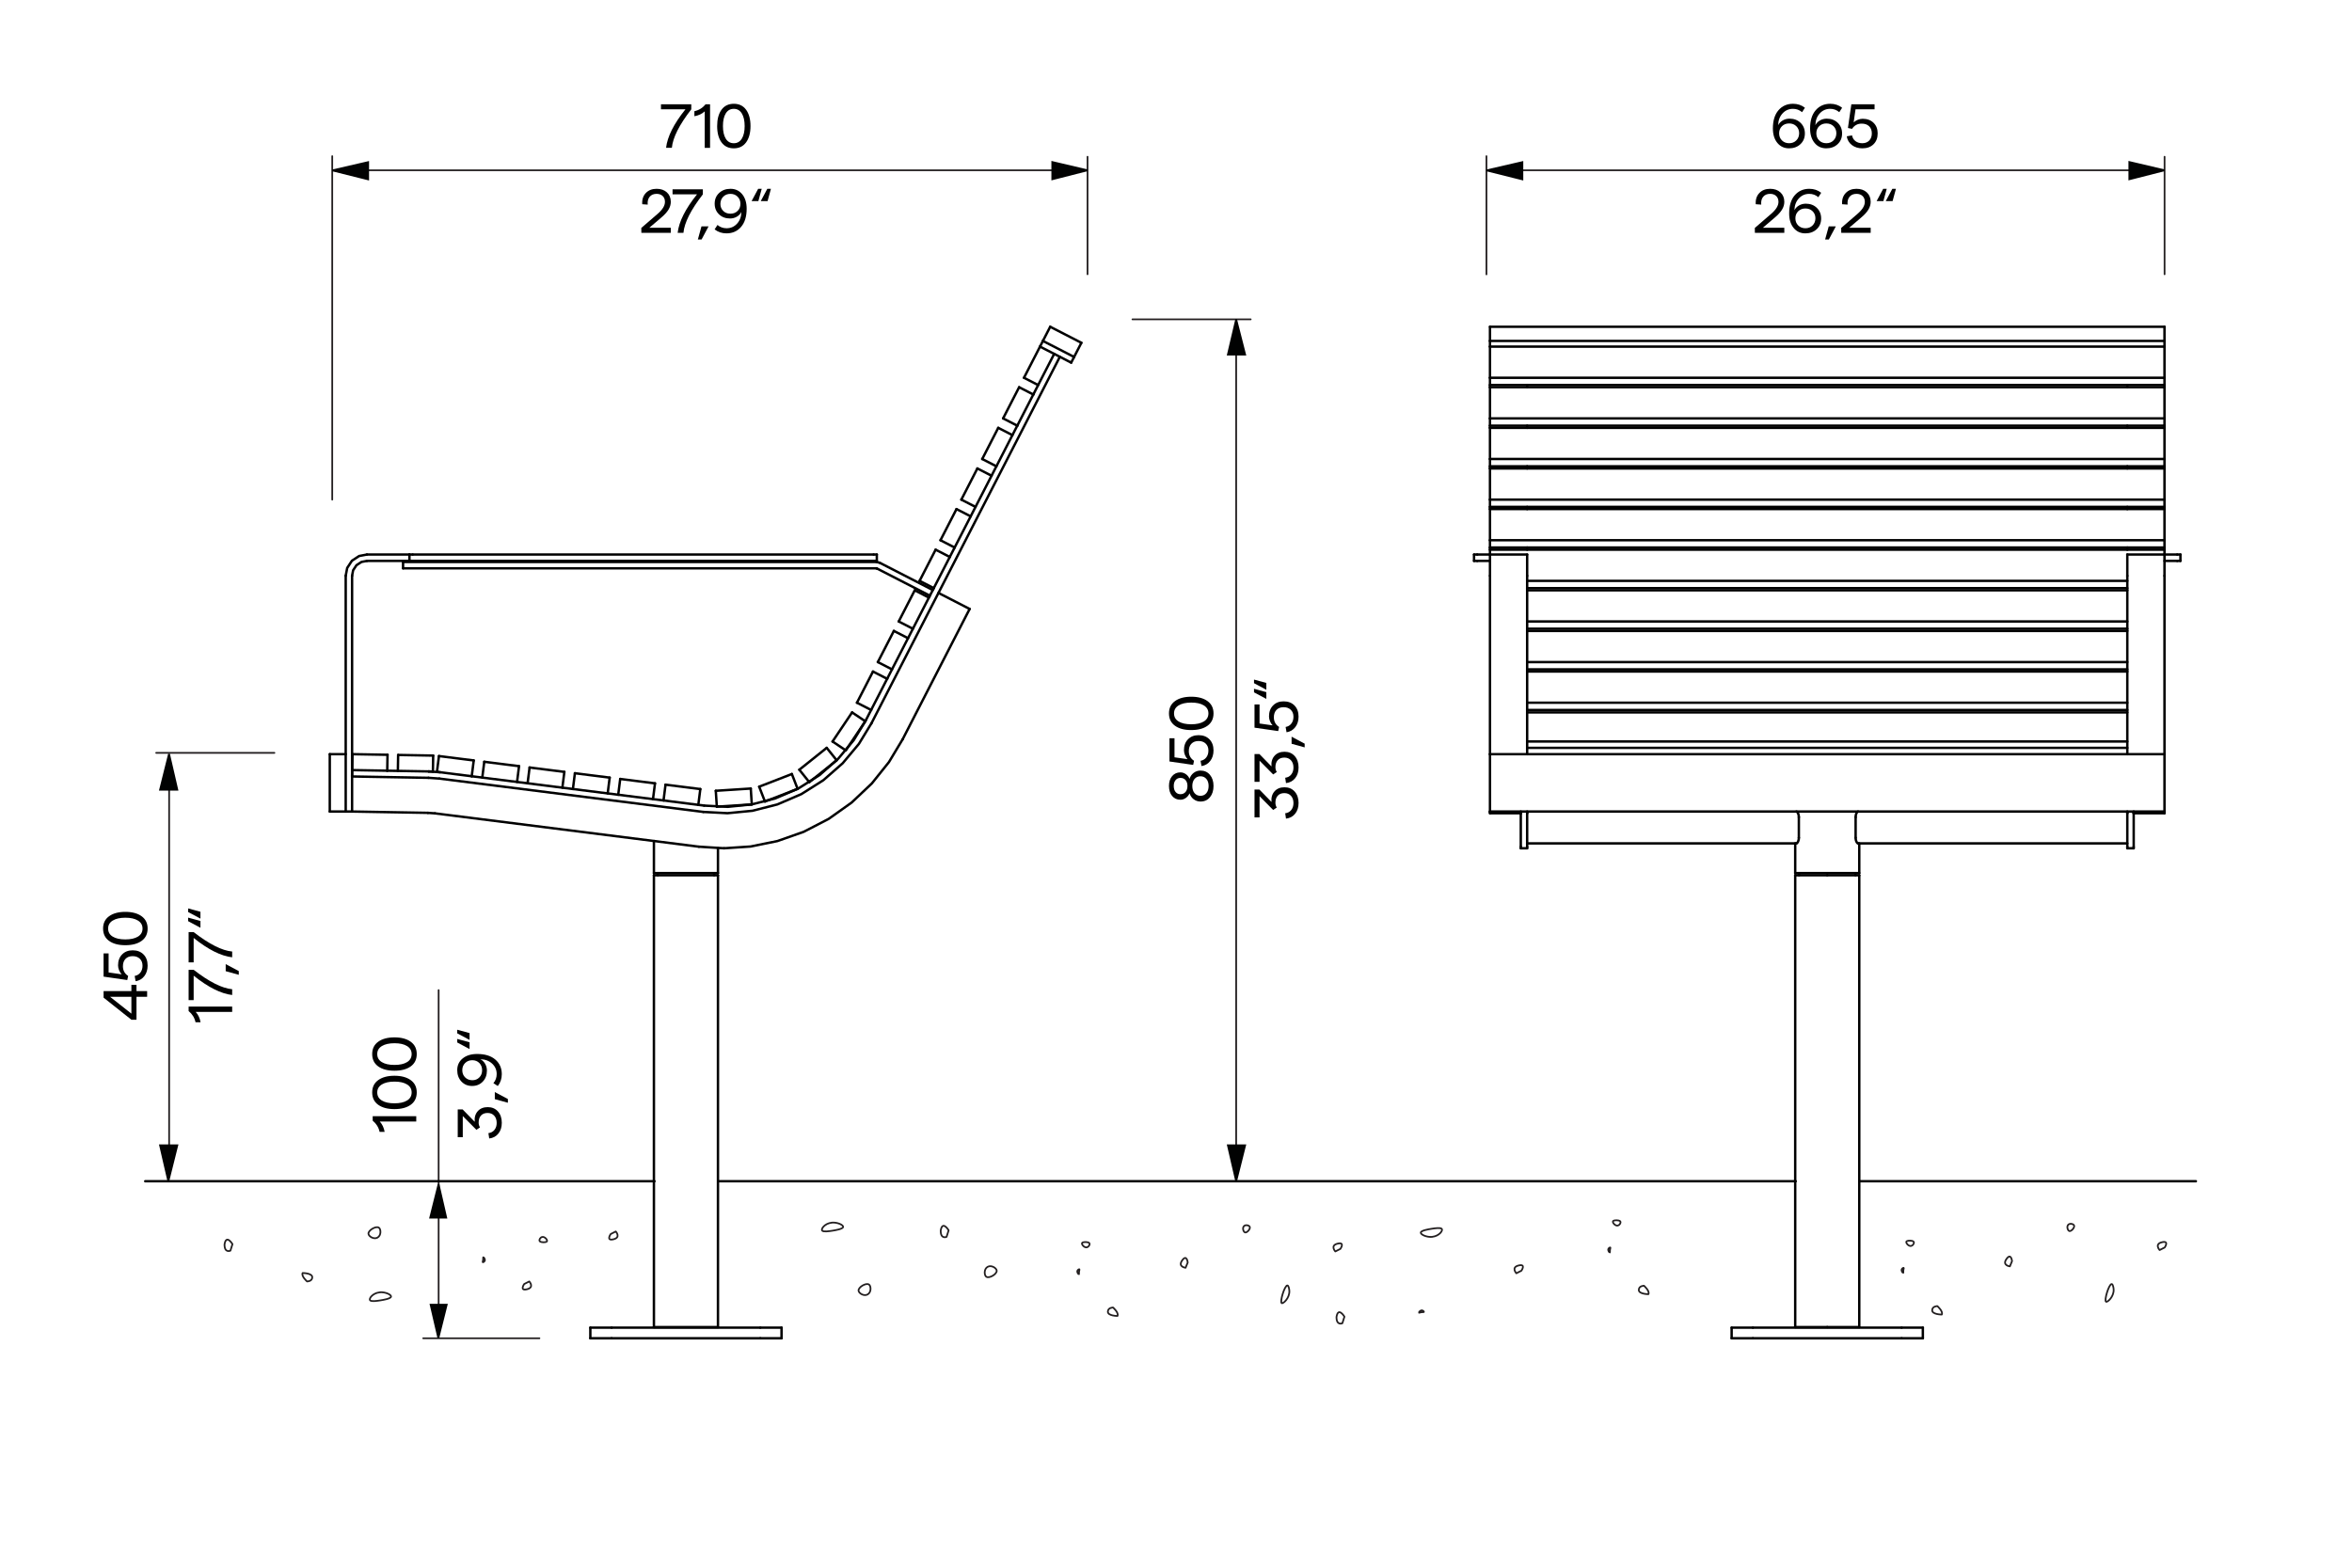 <?xml version="1.0" encoding="UTF-8"?><svg id="Vrstva_1" xmlns="http://www.w3.org/2000/svg" viewBox="0 0 340.2 226.8"><defs><style>.cls-1{stroke:#000;stroke-width:.35px;}.cls-1,.cls-2{fill:none;stroke-linecap:round;stroke-linejoin:round;}.cls-3{fill:#010202;stroke:#010202;stroke-miterlimit:10;}.cls-3,.cls-2{stroke-width:.25px;}.cls-2{stroke:#231f20;}</style></defs><g><polyline class="cls-1" points="268.929 126.315 268.852 126.315 268.603 126.315 268.174 126.315 267.572 126.315 266.002 126.315 264.296 126.315"/><line class="cls-1" x1="50.926" y1="112.334" x2="61.986" y2="112.527"/><polyline class="cls-1" points="259.828 122.013 259.855 122.01 259.883 121.998 259.912 121.979 259.942 121.954 259.972 121.921 260.002 121.881 260.032 121.835 260.06 121.783 260.086 121.725 260.111 121.661 260.134 121.592 260.153 121.519 260.169 121.441 260.18 121.361 260.187 121.278 260.19 121.194"/><polyline class="cls-1" points="250.469 193.61 250.684 193.61 251.368 193.61 252.41 193.61 253.542 193.61"/><polyline class="cls-1" points="109.971 193.61 111.102 193.61 112.144 193.61 112.828 193.61 113.044 193.61"/><line class="cls-1" x1="109.971" y1="192.073" x2="88.461" y2="192.073"/><polyline class="cls-1" points="268.765 117.405 268.738 117.408 268.71 117.42 268.681 117.439 268.651 117.465 268.621 117.497 268.591 117.537 268.562 117.583 268.533 117.636 268.507 117.693 268.482 117.758 268.459 117.826 268.44 117.899 268.424 117.977 268.413 118.057 268.406 118.14 268.403 118.224"/><line class="cls-1" x1="62.909" y1="117.669" x2="101.093" y2="122.492"/><line class="cls-1" x1="275.052" y1="192.073" x2="253.542" y2="192.073"/><polyline class="cls-1" points="103.848 126.315 103.771 126.315 103.523 126.315 103.093 126.315 102.491 126.315 100.921 126.315 99.216 126.315 97.511 126.315 95.94 126.315 95.339 126.315 94.909 126.315 94.661 126.315 94.584 126.315"/><polyline class="cls-1" points="88.461 192.073 87.33 192.073 86.288 192.073 85.604 192.073 85.388 192.073"/><line class="cls-1" x1="307.701" y1="122.492" x2="307.701" y2="117.669"/><line class="cls-1" x1="307.701" y1="73.335" x2="307.701" y2="73.648"/><line class="cls-1" x1="220.892" y1="55.707" x2="220.892" y2="56.02"/><line class="cls-1" x1="220.892" y1="117.405" x2="220.892" y2="117.596"/><line class="cls-1" x1="308.623" y1="122.721" x2="307.701" y2="122.721"/><line class="cls-1" x1="220.892" y1="79.21" x2="220.892" y2="79.523"/><line class="cls-1" x1="250.469" y1="193.61" x2="250.469" y2="192.073"/><line class="cls-1" x1="313.078" y1="61.582" x2="313.078" y2="61.896"/><line class="cls-1" x1="220.892" y1="61.583" x2="220.892" y2="61.895"/><line class="cls-1" x1="307.701" y1="79.21" x2="307.701" y2="79.523"/><line class="cls-1" x1="220.892" y1="83.296" x2="220.892" y2="109.108"/><line class="cls-1" x1="313.078" y1="79.21" x2="313.078" y2="79.523"/><line class="cls-1" x1="220.892" y1="73.335" x2="220.892" y2="73.648"/><line class="cls-1" x1="215.515" y1="79.211" x2="215.515" y2="79.523"/><line class="cls-1" x1="219.971" y1="122.492" x2="219.971" y2="117.669"/><line class="cls-1" x1="215.515" y1="117.405" x2="215.515" y2="117.462"/><line class="cls-1" x1="215.515" y1="49.324" x2="313.078" y2="49.324"/><line class="cls-1" x1="215.515" y1="117.651" x2="215.515" y2="117.462"/><line class="cls-1" x1="259.664" y1="191.996" x2="259.664" y2="126.623"/><line class="cls-1" x1="50.926" y1="83.296" x2="50.926" y2="117.405"/><line class="cls-1" x1="147.142" y1="61.583" x2="140.4" y2="74.701"/><line class="cls-1" x1="94.584" y1="126.315" x2="94.584" y2="121.67"/><line class="cls-1" x1="220.892" y1="80.224" x2="215.515" y2="80.224"/><line class="cls-1" x1="61.986" y1="112.527" x2="63.545" y2="112.638"/><line class="cls-1" x1="127.252" y1="81.418" x2="134.922" y2="85.36"/><line class="cls-1" x1="104.733" y1="122.721" x2="101.093" y2="122.492"/><polyline class="cls-1" points="278.125 192.073 277.909 192.073 277.224 192.073 276.182 192.073 275.052 192.073"/><polyline class="cls-1" points="264.296 126.623 266.002 126.623 267.572 126.623 268.174 126.623 268.603 126.623 268.852 126.623 268.929 126.623"/><line class="cls-1" x1="313.078" y1="80.224" x2="307.701" y2="80.224"/><polyline class="cls-1" points="215.515 80.224 215.515 80.439 215.515 81.123 215.515 82.165 215.515 83.296"/><line class="cls-1" x1="308.623" y1="117.596" x2="308.623" y2="117.669"/><line class="cls-1" x1="307.701" y1="67.458" x2="307.701" y2="67.772"/><line class="cls-1" x1="313.078" y1="55.707" x2="313.078" y2="56.02"/><line class="cls-1" x1="313.078" y1="73.336" x2="313.078" y2="73.648"/><line class="cls-1" x1="220.892" y1="67.459" x2="220.892" y2="67.772"/><line class="cls-1" x1="215.515" y1="61.583" x2="215.515" y2="61.896"/><line class="cls-1" x1="215.515" y1="73.334" x2="215.515" y2="73.648"/><line class="cls-1" x1="219.971" y1="117.596" x2="219.971" y2="117.405"/><line class="cls-1" x1="219.971" y1="117.651" x2="215.515" y2="117.651"/><line class="cls-1" x1="219.971" y1="122.721" x2="220.892" y2="122.721"/><line class="cls-1" x1="215.515" y1="50.144" x2="215.515" y2="49.324"/><line class="cls-1" x1="307.701" y1="117.669" x2="307.701" y2="117.596"/><line class="cls-1" x1="313.078" y1="117.651" x2="308.623" y2="117.651"/><line class="cls-1" x1="308.623" y1="117.669" x2="308.623" y2="122.492"/><line class="cls-1" x1="260.19" y1="118.224" x2="260.19" y2="121.194"/><line class="cls-1" x1="268.929" y1="126.623" x2="268.929" y2="191.996"/><polyline class="cls-1" points="253.542 192.073 252.41 192.073 251.368 192.073 250.684 192.073 250.469 192.073"/><line class="cls-1" x1="50.004" y1="83.296" x2="50.004" y2="117.405"/><line class="cls-1" x1="63.545" y1="112.638" x2="101.729" y2="117.462"/><line class="cls-1" x1="135.063" y1="85.086" x2="128.321" y2="98.205"/><line class="cls-1" x1="126.003" y1="102.714" x2="125.23" y2="104.217"/><polyline class="cls-1" points="130.56 106.956 128.58 110.252 126.108 113.338 123.18 116.109 119.862 118.469 116.247 120.341 112.444 121.679 108.569 122.467 104.733 122.721"/><line class="cls-1" x1="140.252" y1="88.099" x2="135.742" y2="85.781"/><line class="cls-1" x1="58.301" y1="82.221" x2="126.761" y2="82.221"/><polyline class="cls-1" points="50.004 83.296 50.22 82.165 50.904 81.123 51.946 80.439 53.077 80.224"/><line class="cls-1" x1="59.223" y1="80.224" x2="53.077" y2="80.224"/><line class="cls-1" x1="113.044" y1="193.61" x2="113.044" y2="192.073"/><line class="cls-1" x1="95.137" y1="126.623" x2="95.137" y2="126.315"/><polyline class="cls-1" points="313.078 83.296 313.078 82.165 313.078 81.123 313.078 80.439 313.078 80.224"/><polyline class="cls-1" points="85.388 193.61 85.604 193.61 86.288 193.61 87.33 193.61 88.461 193.61"/><line class="cls-1" x1="85.388" y1="193.61" x2="85.388" y2="192.073"/><polyline class="cls-1" points="50.926 83.296 51.077 82.505 51.556 81.775 52.285 81.297 53.077 81.146"/><line class="cls-1" x1="50.926" y1="117.405" x2="50.004" y2="117.405"/><line class="cls-1" x1="59.223" y1="81.146" x2="53.077" y2="81.146"/><line class="cls-1" x1="62.003" y1="111.605" x2="56.012" y2="111.5"/><line class="cls-1" x1="268.376" y1="126.315" x2="268.376" y2="126.623"/><polyline class="cls-1" points="275.052 193.61 276.182 193.61 277.224 193.61 277.909 193.61 278.125 193.61"/><polyline class="cls-1" points="264.296 191.996 266.002 191.996 267.572 191.996 268.174 191.996 268.603 191.996 268.852 191.996 268.929 191.996"/><line class="cls-1" x1="268.403" y1="121.194" x2="268.403" y2="118.224"/><line class="cls-1" x1="307.701" y1="122.492" x2="307.701" y2="122.721"/><line class="cls-1" x1="313.078" y1="49.324" x2="313.078" y2="50.144"/><line class="cls-1" x1="220.892" y1="117.596" x2="220.892" y2="117.669"/><line class="cls-1" x1="215.515" y1="109.108" x2="215.515" y2="83.296"/><line class="cls-1" x1="313.078" y1="83.296" x2="313.078" y2="109.108"/><line class="cls-1" x1="150.851" y1="49.324" x2="150.43" y2="50.144"/><line class="cls-1" x1="307.701" y1="55.707" x2="307.701" y2="56.02"/><line class="cls-1" x1="220.892" y1="122.013" x2="259.828" y2="122.013"/><line class="cls-1" x1="268.929" y1="122.013" x2="268.929" y2="126.315"/><polyline class="cls-1" points="259.664 126.315 259.742 126.315 259.989 126.315 260.419 126.315 261.021 126.315 262.592 126.315 264.296 126.315"/><line class="cls-1" x1="220.892" y1="117.669" x2="220.892" y2="122.492"/><line class="cls-1" x1="219.971" y1="117.669" x2="219.971" y2="117.596"/><line class="cls-1" x1="259.664" y1="126.315" x2="259.664" y2="122.013"/><polyline class="cls-1" points="307.701 83.296 307.701 82.165 307.701 81.123 307.701 80.439 307.701 80.224"/><line class="cls-1" x1="307.701" y1="109.108" x2="307.701" y2="83.296"/><polyline class="cls-1" points="220.892 80.224 220.892 80.439 220.892 81.123 220.892 82.165 220.892 83.296"/><line class="cls-1" x1="268.765" y1="122.013" x2="307.701" y2="122.013"/><polyline class="cls-1" points="259.664 126.623 259.742 126.623 259.989 126.623 260.419 126.623 261.021 126.623 262.592 126.623 264.296 126.623"/><line class="cls-1" x1="307.701" y1="61.583" x2="307.701" y2="61.896"/><line class="cls-1" x1="313.078" y1="67.459" x2="313.078" y2="67.772"/><line class="cls-1" x1="215.515" y1="55.707" x2="215.515" y2="56.02"/><line class="cls-1" x1="215.515" y1="67.459" x2="215.515" y2="67.772"/><line class="cls-1" x1="313.078" y1="117.404" x2="313.078" y2="117.462"/><line class="cls-1" x1="220.892" y1="122.721" x2="220.892" y2="122.492"/><line class="cls-1" x1="219.971" y1="122.492" x2="219.971" y2="122.721"/><line class="cls-1" x1="307.701" y1="117.596" x2="307.701" y2="117.405"/><line class="cls-1" x1="313.078" y1="117.651" x2="313.078" y2="117.462"/><line class="cls-1" x1="308.623" y1="117.405" x2="308.623" y2="117.596"/><line class="cls-1" x1="308.623" y1="122.721" x2="308.623" y2="122.492"/><polyline class="cls-1" points="260.19 118.224 260.187 118.139 260.18 118.056 260.168 117.976 260.153 117.899 260.133 117.826 260.111 117.757 260.086 117.693 260.06 117.636 260.046 117.608 260.031 117.583 260.017 117.559 260.002 117.537 259.972 117.497 259.942 117.464 259.912 117.439 259.883 117.42 259.855 117.408 259.828 117.405"/><polyline class="cls-1" points="268.403 121.194 268.406 121.279 268.413 121.362 268.424 121.442 268.44 121.519 268.459 121.592 268.482 121.661 268.507 121.725 268.533 121.783 268.547 121.809 268.562 121.835 268.576 121.859 268.591 121.881 268.621 121.921 268.651 121.954 268.681 121.98 268.71 121.998 268.738 122.01 268.765 122.013"/><polyline class="cls-1" points="259.664 191.996 259.742 191.996 259.989 191.996 260.419 191.996 261.021 191.996 262.592 191.996 264.296 191.996"/><line class="cls-1" x1="278.125" y1="193.61" x2="278.125" y2="192.073"/><line class="cls-1" x1="253.542" y1="193.61" x2="275.052" y2="193.61"/><line class="cls-1" x1="260.217" y1="126.623" x2="260.217" y2="126.315"/><polyline class="cls-1" points="94.584 126.623 94.661 126.623 94.909 126.623 95.339 126.623 95.94 126.623 97.511 126.623 99.216 126.623 100.921 126.623 102.491 126.623 103.093 126.623 103.523 126.623 103.771 126.623 103.848 126.623"/><line class="cls-1" x1="150.43" y1="50.144" x2="154.939" y2="52.462"/><line class="cls-1" x1="101.844" y1="116.547" x2="68.233" y2="112.301"/><polyline class="cls-1" points="126.05 104.639 124.224 107.632 121.892 110.417 119.095 112.872 115.911 114.885 112.451 116.374 108.846 117.295 105.231 117.646 101.729 117.462"/><polyline class="cls-1" points="101.844 116.547 105.212 116.724 108.688 116.387 112.154 115.502 115.481 114.069 118.542 112.133 121.232 109.774 123.474 107.096 125.23 104.217"/><line class="cls-1" x1="152.48" y1="51.197" x2="149.46" y2="57.073"/><line class="cls-1" x1="126.05" y1="104.639" x2="153.3" y2="51.619"/><line class="cls-1" x1="138.083" y1="79.211" x2="137.38" y2="80.577"/><line class="cls-1" x1="103.848" y1="122.708" x2="103.848" y2="126.315"/><polyline class="cls-1" points="94.584 191.996 94.661 191.996 94.909 191.996 95.339 191.996 95.94 191.996 97.511 191.996 99.216 191.996 100.921 191.996 102.491 191.996 103.093 191.996 103.523 191.996 103.771 191.996 103.848 191.996"/><line class="cls-1" x1="50.926" y1="117.405" x2="61.898" y2="117.596"/><line class="cls-1" x1="130.56" y1="106.956" x2="140.252" y2="88.099"/><line class="cls-1" x1="61.898" y1="117.596" x2="62.909" y2="117.669"/><line class="cls-1" x1="103.848" y1="126.623" x2="103.848" y2="191.996"/><line class="cls-1" x1="58.301" y1="81.299" x2="58.301" y2="82.221"/><line class="cls-1" x1="94.584" y1="191.996" x2="94.584" y2="126.623"/><line class="cls-1" x1="126.831" y1="82.238" x2="134.501" y2="86.18"/><line class="cls-1" x1="126.761" y1="82.221" x2="126.831" y2="82.238"/><line class="cls-1" x1="58.301" y1="81.299" x2="126.761" y2="81.299"/><line class="cls-1" x1="126.761" y1="81.299" x2="127.252" y2="81.418"/><line class="cls-1" x1="154.939" y1="52.462" x2="155.361" y2="51.642"/><polyline class="cls-1" points="113.044 192.073 112.828 192.073 112.144 192.073 111.102 192.073 109.971 192.073"/><line class="cls-1" x1="88.461" y1="193.61" x2="109.971" y2="193.61"/><line class="cls-1" x1="103.295" y1="126.315" x2="103.295" y2="126.623"/><line class="cls-1" x1="63.66" y1="111.724" x2="62.003" y2="111.605"/><line class="cls-1" x1="50.942" y1="111.412" x2="50.926" y2="112.334"/><polyline class="cls-1" points="213.21 80.224 213.345 80.224 213.671 80.224"/><line class="cls-1" x1="213.21" y1="80.224" x2="213.21" y2="81.146"/><polyline class="cls-1" points="314.922 81.146 315.248 81.146 315.383 81.146"/><line class="cls-1" x1="315.383" y1="81.146" x2="315.383" y2="80.224"/><polyline class="cls-1" points="59.223 80.224 59.358 80.224 59.684 80.224"/><line class="cls-1" x1="59.684" y1="80.224" x2="126.365" y2="80.224"/><line class="cls-1" x1="68.233" y1="112.301" x2="68.522" y2="110.015"/><line class="cls-1" x1="59.223" y1="80.224" x2="59.223" y2="81.146"/><line class="cls-1" x1="126.825" y1="81.146" x2="126.825" y2="80.224"/><polyline class="cls-1" points="126.365 81.146 126.691 81.146 126.825 81.146"/><polyline class="cls-1" points="126.365 80.224 126.691 80.224 126.825 80.224"/><line class="cls-1" x1="126.365" y1="81.146" x2="59.684" y2="81.146"/><polyline class="cls-1" points="59.223 81.146 59.358 81.146 59.684 81.146"/><polyline class="cls-1" points="314.922 80.224 315.248 80.224 315.383 80.224"/><polyline class="cls-1" points="213.21 81.146 213.345 81.146 213.671 81.146"/><line class="cls-1" x1="314.922" y1="81.146" x2="313.078" y2="81.146"/><line class="cls-1" x1="213.671" y1="80.224" x2="215.515" y2="80.224"/><line class="cls-1" x1="313.078" y1="80.224" x2="314.922" y2="80.224"/><line class="cls-1" x1="215.516" y1="81.146" x2="213.671" y2="81.146"/><line class="cls-1" x1="313.078" y1="109.108" x2="313.078" y2="117.405"/><line class="cls-1" x1="215.515" y1="117.405" x2="313.078" y2="117.405"/><line class="cls-1" x1="215.515" y1="54.653" x2="215.515" y2="50.144"/><line class="cls-1" x1="215.515" y1="54.653" x2="313.078" y2="54.653"/><line class="cls-1" x1="215.515" y1="66.405" x2="313.078" y2="66.405"/><line class="cls-1" x1="215.515" y1="67.459" x2="313.078" y2="67.459"/><line class="cls-1" x1="313.078" y1="61.896" x2="215.515" y2="61.896"/><line class="cls-1" x1="215.515" y1="78.157" x2="313.078" y2="78.157"/><line class="cls-1" x1="215.515" y1="79.21" x2="313.078" y2="79.21"/><line class="cls-1" x1="313.078" y1="73.648" x2="215.515" y2="73.648"/><line class="cls-1" x1="215.515" y1="61.583" x2="313.078" y2="61.583"/><line class="cls-1" x1="313.078" y1="56.02" x2="215.515" y2="56.02"/><line class="cls-1" x1="313.078" y1="79.523" x2="215.515" y2="79.523"/><line class="cls-1" x1="220.892" y1="107.274" x2="307.701" y2="107.274"/><line class="cls-1" x1="307.701" y1="103.065" x2="220.893" y2="103.065"/><line class="cls-1" x1="220.893" y1="101.661" x2="307.701" y2="101.661"/><line class="cls-1" x1="220.892" y1="102.714" x2="307.702" y2="102.714"/><line class="cls-1" x1="307.701" y1="97.152" x2="220.892" y2="97.152"/><line class="cls-1" x1="220.893" y1="96.838" x2="307.701" y2="96.838"/><line class="cls-1" x1="220.892" y1="89.909" x2="307.701" y2="89.909"/><line class="cls-1" x1="307.701" y1="85.4" x2="220.893" y2="85.4"/><line class="cls-1" x1="307.701" y1="108.191" x2="220.892" y2="108.191"/><line class="cls-1" x1="220.893" y1="84.033" x2="307.701" y2="84.033"/><line class="cls-1" x1="220.892" y1="85.086" x2="307.701" y2="85.086"/><line class="cls-1" x1="313.078" y1="67.772" x2="313.078" y2="72.281"/><line class="cls-1" x1="313.078" y1="61.896" x2="313.078" y2="66.405"/><line class="cls-1" x1="215.515" y1="67.459" x2="215.515" y2="66.405"/><line class="cls-1" x1="215.515" y1="78.157" x2="215.515" y2="73.648"/><line class="cls-1" x1="313.078" y1="73.648" x2="313.078" y2="78.157"/><line class="cls-1" x1="313.078" y1="78.157" x2="313.078" y2="79.21"/><line class="cls-1" x1="215.515" y1="47.274" x2="313.078" y2="47.274"/><line class="cls-1" x1="215.515" y1="60.529" x2="215.515" y2="56.02"/><line class="cls-1" x1="313.078" y1="56.02" x2="313.078" y2="60.529"/><line class="cls-1" x1="215.515" y1="61.583" x2="215.515" y2="60.529"/><line class="cls-1" x1="313.078" y1="60.529" x2="313.078" y2="61.583"/><line class="cls-1" x1="63.203" y1="111.666" x2="68.233" y2="112.301"/><line class="cls-1" x1="145.092" y1="60.529" x2="147.142" y2="61.583"/><line class="cls-1" x1="147.143" y1="61.582" x2="149.46" y2="57.073"/><line class="cls-1" x1="150.43" y1="50.144" x2="148.112" y2="54.653"/><line class="cls-1" x1="148.112" y1="54.653" x2="150.162" y2="55.707"/><line class="cls-1" x1="136.033" y1="78.157" x2="138.083" y2="79.21"/><line class="cls-1" x1="138.083" y1="79.21" x2="140.4" y2="74.701"/><line class="cls-1" x1="140.4" y1="74.701" x2="138.35" y2="73.648"/><line class="cls-1" x1="151.904" y1="47.274" x2="150.851" y2="49.324"/><line class="cls-1" x1="150.851" y1="49.324" x2="155.361" y2="51.642"/><line class="cls-1" x1="155.361" y1="51.642" x2="156.414" y2="49.592"/><line class="cls-1" x1="142.072" y1="66.405" x2="144.122" y2="67.459"/><line class="cls-1" x1="131.341" y1="92.329" x2="129.291" y2="91.276"/><line class="cls-1" x1="108.593" y1="114.078" x2="103.534" y2="114.405"/><line class="cls-1" x1="103.534" y1="114.405" x2="103.683" y2="116.705"/><line class="cls-1" x1="108.742" y1="116.377" x2="108.593" y2="114.078"/><line class="cls-1" x1="126.271" y1="97.152" x2="123.953" y2="101.661"/><line class="cls-1" x1="123.953" y1="101.661" x2="126.003" y2="102.714"/><line class="cls-1" x1="128.321" y1="98.205" x2="126.271" y2="97.152"/><line class="cls-1" x1="81.631" y1="111.671" x2="76.601" y2="111.035"/><line class="cls-1" x1="76.601" y1="111.035" x2="76.312" y2="113.322"/><line class="cls-1" x1="81.342" y1="113.957" x2="81.631" y2="111.671"/><line class="cls-1" x1="63.492" y1="109.38" x2="63.203" y2="111.666"/><line class="cls-1" x1="114.538" y1="111.978" x2="109.81" y2="113.809"/><line class="cls-1" x1="109.81" y1="113.809" x2="110.642" y2="115.959"/><line class="cls-1" x1="110.642" y1="115.959" x2="115.37" y2="114.127"/><line class="cls-1" x1="74.788" y1="113.13" x2="75.076" y2="110.843"/><line class="cls-1" x1="117.057" y1="113.157" x2="121.017" y2="109.991"/><line class="cls-1" x1="121.017" y1="109.991" x2="119.578" y2="108.191"/><line class="cls-1" x1="147.41" y1="56.02" x2="145.092" y2="60.529"/><line class="cls-1" x1="96.264" y1="113.52" x2="95.976" y2="115.806"/><line class="cls-1" x1="101.006" y1="116.442" x2="101.295" y2="114.155"/><line class="cls-1" x1="56.012" y1="111.5" x2="56.052" y2="109.196"/><line class="cls-1" x1="47.7" y1="117.405" x2="50.004" y2="117.405"/><line class="cls-1" x1="132.311" y1="85.4" x2="129.993" y2="89.909"/><line class="cls-1" x1="88.185" y1="112.499" x2="83.155" y2="111.864"/><line class="cls-1" x1="139.053" y1="72.281" x2="141.103" y2="73.335"/><line class="cls-1" x1="89.71" y1="112.692" x2="89.421" y2="114.978"/><line class="cls-1" x1="94.451" y1="115.613" x2="94.74" y2="113.327"/><line class="cls-1" x1="137.38" y1="80.577" x2="135.331" y2="79.523"/><line class="cls-1" x1="135.063" y1="85.086" x2="137.38" y2="80.577"/><line class="cls-1" x1="133.013" y1="84.033" x2="135.063" y2="85.086"/><line class="cls-1" x1="135.331" y1="79.523" x2="133.013" y2="84.033"/><line class="cls-1" x1="94.74" y1="113.327" x2="89.71" y2="112.692"/><line class="cls-1" x1="143.42" y1="68.825" x2="141.37" y2="67.772"/><line class="cls-1" x1="141.37" y1="67.772" x2="139.053" y2="72.281"/><line class="cls-1" x1="125.162" y1="104.35" x2="123.249" y2="103.065"/><line class="cls-1" x1="122.335" y1="108.559" x2="125.162" y2="104.35"/><line class="cls-1" x1="120.422" y1="107.274" x2="122.335" y2="108.559"/><line class="cls-1" x1="123.249" y1="103.065" x2="120.422" y2="107.274"/><line class="cls-1" x1="87.897" y1="114.785" x2="88.185" y2="112.499"/><line class="cls-1" x1="83.155" y1="111.864" x2="82.867" y2="114.15"/><line class="cls-1" x1="134.36" y1="86.453" x2="132.311" y2="85.4"/><line class="cls-1" x1="129.993" y1="89.909" x2="132.043" y2="90.962"/><line class="cls-1" x1="47.7" y1="109.108" x2="47.7" y2="117.405"/><line class="cls-1" x1="50.004" y1="109.108" x2="47.7" y2="109.108"/><line class="cls-1" x1="50.942" y1="111.412" x2="56.012" y2="111.5"/><line class="cls-1" x1="50.982" y1="109.108" x2="50.942" y2="111.412"/><line class="cls-1" x1="56.052" y1="109.196" x2="50.982" y2="109.108"/><line class="cls-1" x1="101.295" y1="114.155" x2="96.264" y2="113.52"/><line class="cls-1" x1="149.46" y1="57.073" x2="147.41" y2="56.02"/><line class="cls-1" x1="62.617" y1="111.616" x2="62.657" y2="109.312"/><line class="cls-1" x1="57.588" y1="109.223" x2="57.548" y2="111.527"/><line class="cls-1" x1="62.657" y1="109.312" x2="57.588" y2="109.223"/><line class="cls-1" x1="115.618" y1="111.357" x2="117.057" y2="113.157"/><line class="cls-1" x1="119.578" y1="108.191" x2="115.618" y2="111.357"/><line class="cls-1" x1="70.046" y1="110.208" x2="69.758" y2="112.494"/><line class="cls-1" x1="75.076" y1="110.843" x2="70.046" y2="110.208"/><line class="cls-1" x1="115.37" y1="114.127" x2="114.538" y2="111.978"/><line class="cls-1" x1="68.522" y1="110.015" x2="63.492" y2="109.38"/><line class="cls-1" x1="62.003" y1="111.605" x2="62.617" y2="111.616"/><line class="cls-1" x1="126.003" y1="102.714" x2="128.321" y2="98.205"/><line class="cls-1" x1="103.683" y1="116.705" x2="108.742" y2="116.377"/><line class="cls-1" x1="126.973" y1="95.785" x2="129.023" y2="96.838"/><line class="cls-1" x1="129.291" y1="91.276" x2="126.973" y2="95.785"/><line class="cls-1" x1="146.44" y1="62.949" x2="144.39" y2="61.896"/><line class="cls-1" x1="144.39" y1="61.896" x2="142.072" y2="66.405"/><line class="cls-1" x1="156.414" y1="49.592" x2="151.904" y2="47.274"/><line class="cls-1" x1="138.35" y1="73.648" x2="136.033" y2="78.157"/><line class="cls-1" x1="313.078" y1="79.523" x2="313.078" y2="80.224"/><line class="cls-1" x1="313.078" y1="47.274" x2="313.078" y2="49.324"/><line class="cls-1" x1="215.515" y1="49.324" x2="215.515" y2="47.274"/><line class="cls-1" x1="215.515" y1="79.21" x2="215.515" y2="78.157"/><line class="cls-1" x1="313.078" y1="66.405" x2="313.078" y2="67.459"/><line class="cls-1" x1="215.515" y1="66.405" x2="215.515" y2="61.896"/><line class="cls-1" x1="313.078" y1="50.144" x2="215.515" y2="50.144"/><line class="cls-1" x1="313.078" y1="54.653" x2="313.078" y2="55.707"/><line class="cls-1" x1="215.515" y1="55.707" x2="215.515" y2="54.653"/><line class="cls-1" x1="313.078" y1="72.281" x2="313.078" y2="73.335"/><line class="cls-1" x1="215.515" y1="73.335" x2="215.515" y2="72.281"/><line class="cls-1" x1="215.515" y1="72.281" x2="215.515" y2="67.772"/><line class="cls-1" x1="215.515" y1="80.224" x2="215.515" y2="79.523"/><line class="cls-1" x1="220.893" y1="90.962" x2="307.701" y2="90.962"/><line class="cls-1" x1="307.701" y1="91.276" x2="220.893" y2="91.276"/><line class="cls-1" x1="220.893" y1="95.785" x2="307.701" y2="95.785"/><line class="cls-1" x1="215.515" y1="60.529" x2="313.078" y2="60.529"/><line class="cls-1" x1="215.515" y1="55.707" x2="313.078" y2="55.707"/><line class="cls-1" x1="313.078" y1="50.144" x2="313.078" y2="54.653"/><line class="cls-1" x1="313.078" y1="67.772" x2="215.515" y2="67.772"/><line class="cls-1" x1="215.515" y1="73.335" x2="313.078" y2="73.335"/><line class="cls-1" x1="215.515" y1="72.281" x2="313.078" y2="72.281"/><line class="cls-1" x1="215.515" y1="109.108" x2="313.078" y2="109.108"/><line class="cls-1" x1="215.515" y1="117.405" x2="215.515" y2="109.108"/></g><line class="cls-2" x1="61.215" y1="193.61" x2="78.025" y2="193.61"/><polyline class="cls-2" points="63.445 143.24 63.445 165.1 63.445 188.73"/><polyline class="cls-3" points="63.405 193.59 64.615 188.75 62.285 188.75 63.405 193.59"/><polyline class="cls-3" points="63.435 171.32 62.225 176.16 64.545 176.16 63.435 171.32"/><line class="cls-1" x1="94.669" y1="170.89" x2="21.005" y2="170.89"/><line class="cls-1" x1="317.62" y1="170.89" x2="269.002" y2="170.89"/><line class="cls-1" x1="259.738" y1="170.89" x2="103.921" y2="170.89"/><path class="cls-2" d="m43.775,184.17c-.23.46.64,1.22.64,1.22,0,0,.75,0,.75-.61s-1.39-.61-1.39-.61Z"/><path class="cls-2" d="m89.065,178.16l-.73.37s-.72,1.03.4.76.33-1.13.33-1.13h0Z"/><path class="cls-2" d="m76.555,185.39l-.73.37s-.72,1.03.4.76c1.12-.27.33-1.13.33-1.13h0Z"/><path class="cls-2" d="m125.685,185.835c-.4-.29-1.56.38-1.5.89.04.37.76.84,1.3.55.57-.31.51-1.22.21-1.44h-.01Z"/><path class="cls-2" d="m54.795,177.61c-.4-.29-1.56.38-1.5.89.04.37.76.84,1.3.55.57-.31.51-1.22.21-1.44h-.01Z"/><path class="cls-2" d="m120.287,176.89c-.97.1-1.6.91-1.35,1.16.19.19.95.08,1.46,0,.43-.07,1.52-.24,1.56-.55.03-.29-.86-.7-1.66-.62l-.01.01Z"/><path class="cls-2" d="m54.895,186.97c-.97.1-1.6.91-1.35,1.16.19.19.95.08,1.46,0,.43-.07,1.52-.24,1.56-.55.03-.29-.86-.7-1.66-.62l-.01.01Z"/><path class="cls-2" d="m78.405,178.96c-.24.06-.44.37-.36.56.08.18.38.19.52.2.05,0,.5.02.56-.16.07-.2-.35-.7-.72-.6h0Z"/><path class="cls-2" d="m70.112,182.406c.1-.23-.14-.54-.21-.52-.05.02.03.22-.06.57-.02.08-.04.13-.02.15.04.04.23-.06.29-.2h0Z"/><path class="cls-2" d="m161.635,190.38c.23-.46-.64-1.22-.64-1.22,0,0-.75,0-.75.61s1.39.61,1.39.61Z"/><path class="cls-2" d="m171.485,183.41l.31-.76s-.13-1.25-.8-.31.49,1.07.49,1.07h0Z"/><path class="cls-2" d="m193.145,181.05l.73-.37s.72-1.03-.4-.76-.33,1.13-.33,1.13h0Z"/><path class="cls-2" d="m219.326,184.208l.73-.37s.72-1.03-.4-.76-.33,1.13-.33,1.13h0Z"/><path class="cls-2" d="m194.164,191.437l.3-.95s-.9-1.49-1.15.04v.02c0,1.28.85.89.85.89h0Z"/><path class="cls-2" d="m136.915,178.94l.3-.95s-.9-1.49-1.15.04v.02c0,1.28.85.89.85.89h0Z"/><path class="cls-2" d="m33.325,180.94l.3-.95s-.9-1.49-1.15.04v.02c0,1.28.85.89.85.89Z"/><path class="cls-2" d="m179.945,177.37c-.29.27-.09.86.14.93.28.08.82-.52.68-.82-.1-.21-.57-.33-.82-.11h0Z"/><path class="cls-2" d="m185.394,188.527c.22.11,1.16-.75,1.1-1.78-.01-.26-.11-.77-.28-.78-.4-.03-1.13,2.4-.82,2.56Z"/><path class="cls-2" d="m142.665,184.71c.4.29,1.56-.38,1.5-.89-.04-.37-.76-.84-1.3-.55-.57.31-.51,1.22-.21,1.44h.01Z"/><path class="cls-2" d="m207.175,178.93c.97-.1,1.6-.91,1.35-1.16-.19-.19-.95-.08-1.46,0-.43.07-1.52.24-1.56.55-.03.29.86.7,1.66.62l.01-.01Z"/><path class="cls-2" d="m157.225,180.45c.24-.06.44-.37.36-.56-.08-.18-.38-.19-.52-.2-.05,0-.5-.02-.56.16-.07.2.35.7.72.6h0Z"/><path class="cls-2" d="m155.845,183.83c-.1.23.14.54.21.52.05-.02-.03-.22.06-.57.02-.08.04-.13.02-.15-.04-.04-.23.06-.29.2h0Z"/><path class="cls-2" d="m280.865,190.177c.23-.46-.64-1.22-.64-1.22,0,0-.75,0-.75.61s1.39.61,1.39.61Z"/><path class="cls-2" d="m290.715,183.207l.31-.76s-.13-1.25-.8-.31.49,1.07.49,1.07h0Z"/><path class="cls-2" d="m312.375,180.847l.73-.37s.72-1.03-.4-.76-.33,1.13-.33,1.13h0Z"/><path class="cls-2" d="m299.175,177.167c-.29.27-.09.86.14.93.28.08.82-.52.68-.82-.1-.21-.57-.33-.82-.11h0Z"/><path class="cls-2" d="m304.624,188.324c.22.11,1.16-.75,1.1-1.78-.01-.26-.11-.77-.28-.78-.4-.03-1.13,2.4-.82,2.56Z"/><path class="cls-2" d="m276.455,180.247c.24-.06.44-.37.36-.56-.08-.18-.38-.19-.52-.2-.05,0-.5-.02-.56.16-.07.2.35.7.72.6h0Z"/><path class="cls-2" d="m275.075,183.627c-.1.23.14.54.21.52.05-.02-.03-.22.06-.57.02-.08.04-.13.02-.15-.04-.04-.23.06-.29.2h0Z"/><path class="cls-2" d="m238.43,187.23c.23-.46-.64-1.22-.64-1.22,0,0-.75,0-.75.61s1.39.61,1.39.61Z"/><path class="cls-2" d="m234.02,177.3c.24-.06.44-.37.36-.56-.08-.18-.38-.19-.52-.2-.05,0-.5-.02-.56.16-.07.2.35.7.72.6h0Z"/><path class="cls-2" d="m232.64,180.68c-.1.23.14.54.21.52.05-.02-.03-.22.06-.57.02-.08.04-.13.02-.15-.04-.04-.23.06-.29.2h0Z"/><path class="cls-2" d="m205.694,189.577c-.25-.04-.49.27-.45.33.03.05.21-.08.57-.08.08,0,.14,0,.15-.02.02-.05-.11-.21-.27-.23Z"/><polyline class="cls-2" points="24.464 114.251 24.464 139.462 24.464 166.73"/><polyline class="cls-3" points="24.35 170.89 25.65 165.69 23.15 165.69 24.35 170.89"/><line class="cls-2" x1="22.592" y1="108.916" x2="39.692" y2="108.916"/><polyline class="cls-3" points="24.45 109.051 23.15 114.251 25.65 114.251 24.45 109.051"/><g><path d="m21.281,144.205h-1.539v3.32h-.738l-4.021-3.194v-.945h4.021v-.909h.738v.909h1.539v.819Zm-2.277,2.438v-2.438h-3.086l3.086,2.438Z"/><path d="m21.353,139.687c0,.606-.158,1.115-.473,1.525-.314.411-.736.659-1.264.743l-.135-.766c.348-.06.623-.224.828-.49.203-.267.305-.599.305-.994,0-.42-.131-.755-.391-1.004-.262-.249-.605-.373-1.031-.373-.438,0-.783.13-1.035.392-.252.261-.377.619-.377,1.075,0,.6.252,1.064.756,1.395l-.127.595-3.428-.495v-3.357h.729v2.754l1.891.271c-.156-.162-.283-.361-.379-.599s-.145-.47-.145-.697c0-.654.193-1.181.582-1.58.387-.398.898-.599,1.533-.599.654,0,1.178.2,1.57.599.395.399.59.935.59,1.606Z"/><path d="m21.353,134.332c0,.774-.289,1.37-.869,1.787-.578.417-1.363.625-2.354.625s-1.773-.208-2.354-.625c-.578-.417-.867-1.013-.867-1.787,0-.768.291-1.361.873-1.782.582-.419,1.365-.63,2.348-.63s1.768.211,2.35.63c.582.421.873,1.015.873,1.782Zm-.738,0c0-.498-.221-.883-.666-1.156-.443-.273-1.049-.409-1.818-.409s-1.375.136-1.822.409c-.445.273-.67.658-.67,1.156,0,.511.223.9.666,1.17.443.271,1.053.405,1.826.405.77,0,1.375-.135,1.818-.405.445-.27.666-.659.666-1.17Z"/></g><g><path d="m33.582,146.397h-5.274c.36.391.595.889.702,1.494h-.729c-.138-.647-.471-1.188-.999-1.62v-.647h6.3v.773Z"/><path d="m33.582,143.949c-1.62-.187-3.477-1.119-5.571-2.8v3.537h-.729v-4.383h.729c2.244,1.74,4.102,2.676,5.571,2.809v.837Z"/><path d="m34.536,141.025l-1.89-.522v-1.025l1.89,1.008v.54Z"/><path d="m33.582,138.495c-1.62-.187-3.477-1.119-5.571-2.8v3.537h-.729v-4.383h.729c2.244,1.74,4.102,2.676,5.571,2.809v.837Z"/><path d="m27.21,131.422l1.782.485v.99l-1.782-.954v-.521Zm0,1.332l1.782.485v.981l-1.782-.954v-.513Z"/></g><g><path d="m60.207,162.255h-5.274c.36.391.595.889.702,1.494h-.729c-.138-.647-.471-1.188-.999-1.62v-.647h6.3v.773Z"/><path d="m60.279,158.043c0,.774-.29,1.37-.869,1.787-.578.417-1.363.625-2.354.625s-1.774-.208-2.354-.625c-.578-.417-.868-1.013-.868-1.787,0-.768.291-1.361.873-1.782.582-.419,1.365-.63,2.349-.63s1.768.211,2.35.63c.582.421.873,1.015.873,1.782Zm-.738,0c0-.498-.222-.883-.666-1.156s-1.05-.409-1.818-.409-1.375.136-1.822.409c-.446.273-.67.658-.67,1.156,0,.511.222.9.666,1.17.443.271,1.053.405,1.826.405.769,0,1.374-.135,1.818-.405.444-.27.666-.659.666-1.17Z"/><path d="m60.279,152.49c0,.774-.29,1.37-.869,1.787-.578.417-1.363.625-2.354.625s-1.774-.208-2.354-.625c-.578-.417-.868-1.013-.868-1.787,0-.768.291-1.361.873-1.782.582-.419,1.365-.63,2.349-.63s1.768.211,2.35.63c.582.421.873,1.015.873,1.782Zm-.738,0c0-.498-.222-.883-.666-1.156s-1.05-.409-1.818-.409-1.375.136-1.822.409c-.446.273-.67.658-.67,1.156,0,.511.222.9.666,1.17.443.271,1.053.405,1.826.405.769,0,1.374-.135,1.818-.405.444-.27.666-.659.666-1.17Z"/></g><g><path d="m72.58,162.454c0,.617-.165,1.132-.495,1.543s-.771.646-1.323.707l-.117-.774c.366-.042.657-.198.873-.468.216-.271.324-.606.324-1.008,0-.438-.12-.788-.36-1.049-.239-.261-.558-.392-.954-.392-.407,0-.726.123-.953.369-.229.246-.343.588-.343,1.026,0,.252.066.482.198.692l-.521.352-1.972-1.989v3.06h-.729v-4.022h.711l1.746,1.791c-.061-.624.084-1.135.432-1.53.349-.396.831-.594,1.449-.594.612,0,1.104.208,1.476.625s.559.971.559,1.661Z"/><path d="m73.462,159.538l-1.89-.522v-1.025l1.89,1.008v.54Z"/><path d="m70.429,154.885c0,.647-.201,1.181-.603,1.598-.402.417-.915.625-1.539.625-.63,0-1.146-.214-1.548-.644-.402-.429-.604-.977-.604-1.643,0-.702.263-1.268.787-1.696.525-.429,1.223-.644,2.093-.644,1.128,0,2.004.269,2.628.806s.937,1.24.937,2.11c0,.66-.192,1.233-.576,1.719l-.639-.414c.317-.371.477-.81.477-1.313,0-.606-.222-1.111-.666-1.517s-1.008-.613-1.692-.626c.288.145.518.365.688.662.172.297.257.622.257.977Zm-3.154-1.094c-.273.273-.409.62-.409,1.039s.136.766.409,1.035c.273.271.619.408,1.039.414.414,0,.755-.136,1.021-.409.268-.273.4-.619.4-1.04s-.133-.766-.4-1.039c-.267-.272-.607-.409-1.021-.409-.42,0-.766.137-1.039.409Z"/><path d="m66.136,148.973l1.782.485v.99l-1.782-.954v-.521Zm0,1.332l1.782.485v.981l-1.782-.954v-.513Z"/></g><line class="cls-2" x1="163.803" y1="46.2" x2="180.903" y2="46.2"/><polyline class="cls-2" points="178.803 51.3 178.803 106.253 178.803 165.69"/><polyline class="cls-3" points="178.803 170.89 180.103 165.69 177.603 165.69 178.803 170.89"/><polyline class="cls-3" points="178.803 46.2 180.103 51.3 177.603 51.3 178.803 46.2"/><g><path d="m175.527,113.701c0,.672-.171,1.216-.514,1.633-.342.417-.798.626-1.367.626-.366,0-.693-.108-.981-.324s-.489-.504-.603-.864c-.126.282-.31.508-.55.675-.239.169-.498.253-.773.253-.492,0-.892-.182-1.197-.545s-.459-.848-.459-1.453c0-.588.153-1.062.459-1.423.306-.359.705-.54,1.197-.54.275,0,.535.085.778.253s.425.393.545.675c.113-.36.314-.648.603-.864s.615-.324.981-.324c.563,0,1.019.206,1.363.617.345.41.518.946.518,1.606Zm-3.771,0c0-.349-.09-.627-.27-.838-.181-.21-.42-.317-.721-.323-.3-.006-.539.098-.72.311-.18.213-.27.496-.27.851,0,.372.09.666.27.882.181.216.42.32.72.314.301-.006.54-.117.721-.333.18-.216.27-.504.27-.863Zm3.061.009c0-.426-.108-.767-.324-1.021s-.501-.383-.855-.383-.639.128-.854.383-.324.596-.324,1.021c0,.432.108.777.324,1.035s.501.387.854.387.64-.129.855-.387.324-.604.324-1.035Z"/><path d="m175.527,108.562c0,.606-.158,1.115-.473,1.525-.315.411-.736.659-1.265.743l-.135-.766c.348-.06.624-.224.828-.49s.306-.599.306-.994c0-.42-.131-.755-.392-1.004s-.604-.373-1.03-.373c-.438,0-.783.13-1.035.392-.252.261-.378.619-.378,1.075,0,.6.252,1.064.756,1.395l-.126.595-3.429-.495v-3.357h.729v2.754l1.891.271c-.156-.162-.282-.361-.378-.599-.097-.237-.145-.47-.145-.697,0-.654.193-1.181.581-1.58.387-.398.898-.599,1.534-.599.654,0,1.178.2,1.57.599.394.399.59.935.59,1.606Z"/><path d="m175.527,103.207c0,.774-.29,1.37-.869,1.787-.578.417-1.363.625-2.354.625s-1.774-.208-2.354-.625c-.578-.417-.868-1.013-.868-1.787,0-.768.291-1.361.873-1.782.582-.419,1.365-.63,2.349-.63s1.768.211,2.35.63c.582.421.873,1.015.873,1.782Zm-.738,0c0-.498-.222-.883-.666-1.156s-1.05-.409-1.818-.409-1.375.136-1.822.409c-.446.273-.67.658-.67,1.156,0,.511.222.9.666,1.17.443.271,1.053.405,1.826.405.769,0,1.374-.135,1.818-.405.444-.27.666-.659.666-1.17Z"/></g><g><path d="m187.828,116.181c0,.617-.165,1.132-.495,1.543s-.771.646-1.323.707l-.117-.774c.366-.042.657-.198.873-.468.216-.271.324-.606.324-1.008,0-.438-.12-.788-.36-1.049-.239-.261-.558-.392-.954-.392-.407,0-.726.123-.953.369-.229.246-.343.588-.343,1.026,0,.252.066.482.198.692l-.521.352-1.972-1.989v3.06h-.729v-4.022h.711l1.746,1.791c-.061-.624.084-1.135.432-1.53.349-.396.831-.594,1.449-.594.612,0,1.104.208,1.476.625s.559.971.559,1.661Z"/><path d="m187.828,111.042c0,.617-.165,1.132-.495,1.543s-.771.646-1.323.707l-.117-.774c.366-.042.657-.198.873-.468.216-.271.324-.606.324-1.008,0-.438-.12-.788-.36-1.049-.239-.261-.558-.392-.954-.392-.407,0-.726.123-.953.369-.229.246-.343.588-.343,1.026,0,.252.066.482.198.692l-.521.352-1.972-1.989v3.06h-.729v-4.022h.711l1.746,1.791c-.061-.624.084-1.135.432-1.53.349-.396.831-.594,1.449-.594.612,0,1.104.208,1.476.625s.559.971.559,1.661Z"/><path d="m188.71,108.125l-1.89-.522v-1.025l1.89,1.008v.54Z"/><path d="m187.828,103.67c0,.606-.158,1.115-.473,1.525-.315.411-.736.659-1.265.743l-.135-.766c.348-.06.624-.224.828-.49s.306-.599.306-.994c0-.42-.131-.755-.392-1.004s-.604-.373-1.03-.373c-.438,0-.783.13-1.035.392-.252.261-.378.619-.378,1.075,0,.6.252,1.064.756,1.395l-.126.595-3.429-.495v-3.357h.729v2.754l1.891.271c-.156-.162-.282-.361-.378-.599-.097-.237-.145-.47-.145-.697,0-.654.193-1.181.581-1.58.387-.398.898-.599,1.534-.599.654,0,1.178.2,1.57.599.394.399.59.935.59,1.606Z"/><path d="m181.384,98.316l1.782.485v.99l-1.782-.954v-.521Zm0,1.332l1.782.485v.981l-1.782-.954v-.513Z"/></g><line class="cls-2" x1="48.056" y1="22.593" x2="48.056" y2="72.281"/><line class="cls-2" x1="157.302" y1="22.678" x2="157.302" y2="39.678"/><polyline class="cls-2" points="152.202 24.637 104.664 24.637 53.256 24.637"/><polyline class="cls-3" points="48.056 24.652 53.256 25.952 53.256 23.452 48.056 24.652"/><polyline class="cls-3" points="157.302 24.637 152.202 25.937 152.202 23.437 157.302 24.637"/><g><path d="m96.343,21.387c.187-1.62,1.119-3.477,2.8-5.571h-3.537v-.729h4.383v.729c-1.74,2.244-2.676,4.102-2.809,5.571h-.837Z"/><path d="m101.933,21.387v-5.274c-.391.36-.889.595-1.494.702v-.729c.647-.138,1.188-.471,1.62-.999h.647v6.3h-.773Z"/><path d="m106.144,21.459c-.774,0-1.37-.29-1.787-.869-.417-.578-.625-1.363-.625-2.354s.208-1.774.625-2.354c.417-.578,1.013-.868,1.787-.868.768,0,1.361.291,1.782.873.419.582.63,1.365.63,2.349s-.211,1.768-.63,2.35c-.421.582-1.015.873-1.782.873Zm0-.738c.498,0,.883-.222,1.156-.666s.409-1.05.409-1.818-.136-1.375-.409-1.822c-.273-.446-.658-.67-1.156-.67-.511,0-.9.222-1.17.666-.271.443-.405,1.053-.405,1.826,0,.769.135,1.374.405,1.818.27.444.659.666,1.17.666Z"/></g><g><path d="m92.769,33.688l-.009-.711,2.367-2.043c.702-.606,1.053-1.182,1.053-1.729,0-.354-.109-.636-.328-.846s-.512-.314-.878-.314c-.438,0-.773.143-1.008.427-.233.285-.327.662-.278,1.13l-.792-.054c-.049-.66.121-1.197.508-1.611s.91-.621,1.57-.621c.618,0,1.115.173,1.49.518s.562.803.562,1.372c0,.385-.111.76-.333,1.125-.223.366-.576.754-1.062,1.161l-1.71,1.458h3.105v.738h-4.258Z"/><path d="m98.017,33.688c.187-1.62,1.119-3.477,2.8-5.571h-3.537v-.729h4.383v.729c-1.74,2.244-2.676,4.102-2.809,5.571h-.837Z"/><path d="m100.941,34.642l.522-1.89h1.025l-1.008,1.89h-.54Z"/><path d="m105.595,31.609c-.647,0-1.181-.201-1.598-.603-.417-.402-.625-.915-.625-1.539,0-.63.214-1.146.644-1.548.429-.402.977-.604,1.643-.604.702,0,1.268.263,1.696.787.429.525.644,1.223.644,2.093,0,1.128-.269,2.004-.806,2.628s-1.24.937-2.11.937c-.66,0-1.233-.192-1.719-.576l.414-.639c.371.317.81.477,1.313.477.606,0,1.111-.222,1.517-.666s.613-1.008.626-1.692c-.145.288-.365.518-.662.688-.297.172-.622.257-.977.257Zm1.094-3.154c-.273-.273-.62-.409-1.039-.409s-.766.136-1.035.409c-.271.273-.408.619-.414,1.039,0,.414.136.755.409,1.021.273.268.619.4,1.04.4s.766-.133,1.039-.4c.272-.267.409-.607.409-1.021,0-.42-.137-.766-.409-1.039Z"/><path d="m110.176,27.316l-.485,1.782h-.981l.954-1.782h.513Zm1.332,0l-.485,1.782h-.99l.954-1.782h.521Z"/></g><line class="cls-2" x1="215.005" y1="22.593" x2="215.005" y2="39.693"/><line class="cls-2" x1="313.09" y1="22.678" x2="313.09" y2="39.678"/><polyline class="cls-2" points="307.99 24.637 265.633 24.637 219.829 24.637"/><polyline class="cls-3" points="215.005 24.652 220.205 25.952 220.205 23.452 215.005 24.652"/><polyline class="cls-3" points="313.09 24.637 307.99 25.937 307.99 23.437 313.09 24.637"/><g><path d="m258.84,17.166c.647,0,1.18.201,1.597.603.417.402.626.915.626,1.539,0,.63-.215,1.146-.644,1.548-.429.402-.977.604-1.643.604-.702,0-1.268-.263-1.696-.788-.43-.524-.644-1.222-.644-2.092,0-1.128.269-2.004.806-2.628.536-.624,1.24-.937,2.11-.937.66,0,1.232.192,1.719.576l-.414.639c-.378-.324-.815-.485-1.313-.485-.606,0-1.112.224-1.517.67-.405.447-.614,1.013-.626,1.696.145-.288.364-.518.662-.688.297-.171.622-.256.977-.256Zm-1.094,3.149c.272.271.619.405,1.039.405s.766-.135,1.035-.405c.271-.27.408-.614.414-1.035,0-.413-.137-.754-.409-1.021-.273-.267-.62-.4-1.04-.4s-.767.134-1.039.4c-.273.268-.41.608-.41,1.021,0,.421.137.766.41,1.035Z"/><path d="m264.222,17.166c.647,0,1.18.201,1.597.603.417.402.626.915.626,1.539,0,.63-.215,1.146-.644,1.548-.429.402-.977.604-1.643.604-.702,0-1.268-.263-1.696-.788-.43-.524-.644-1.222-.644-2.092,0-1.128.269-2.004.806-2.628.536-.624,1.24-.937,2.11-.937.66,0,1.232.192,1.719.576l-.414.639c-.378-.324-.815-.485-1.313-.485-.606,0-1.112.224-1.517.67-.405.447-.614,1.013-.626,1.696.145-.288.364-.518.662-.688.297-.171.622-.256.977-.256Zm-1.094,3.149c.272.271.619.405,1.039.405s.766-.135,1.035-.405c.271-.27.408-.614.414-1.035,0-.413-.137-.754-.409-1.021-.273-.267-.62-.4-1.04-.4s-.767.134-1.039.4c-.273.268-.41.608-.41,1.021,0,.421.137.766.41,1.035Z"/><path d="m269.388,21.459c-.606,0-1.115-.158-1.525-.473-.411-.315-.659-.736-.743-1.265l.766-.135c.06.348.224.624.49.828s.599.306.994.306c.42,0,.755-.131,1.004-.392s.373-.604.373-1.03c0-.438-.13-.783-.392-1.035-.261-.252-.619-.378-1.075-.378-.6,0-1.064.252-1.395.756l-.595-.126.495-3.429h3.357v.729h-2.754l-.271,1.891c.162-.156.361-.282.599-.378.237-.097.47-.145.697-.145.654,0,1.181.193,1.58.581.398.387.599.898.599,1.534,0,.654-.2,1.178-.599,1.57-.399.394-.935.59-1.606.59Z"/></g><g><path d="m253.831,33.688l-.009-.711,2.367-2.043c.702-.606,1.053-1.182,1.053-1.729,0-.354-.109-.636-.328-.846s-.512-.314-.878-.314c-.438,0-.773.143-1.008.427-.233.285-.327.662-.278,1.13l-.792-.054c-.049-.66.121-1.197.508-1.611s.91-.621,1.57-.621c.618,0,1.115.173,1.49.518s.562.803.562,1.372c0,.385-.111.76-.333,1.125-.223.366-.576.754-1.062,1.161l-1.71,1.458h3.105v.738h-4.258Z"/><path d="m261.194,29.467c.647,0,1.18.201,1.597.603.417.402.626.915.626,1.539,0,.63-.215,1.146-.644,1.548-.429.402-.977.604-1.643.604-.702,0-1.268-.263-1.696-.788-.43-.524-.644-1.222-.644-2.092,0-1.128.269-2.004.806-2.628.536-.624,1.24-.937,2.11-.937.66,0,1.232.192,1.719.576l-.414.639c-.378-.324-.815-.485-1.313-.485-.606,0-1.112.224-1.517.67-.405.447-.614,1.013-.626,1.696.145-.288.364-.518.662-.688.297-.171.622-.256.977-.256Zm-1.094,3.149c.272.271.619.405,1.039.405s.766-.135,1.035-.405c.271-.27.408-.614.414-1.035,0-.413-.137-.754-.409-1.021-.273-.267-.62-.4-1.04-.4s-.767.134-1.039.4c-.273.268-.41.608-.41,1.021,0,.421.137.766.41,1.035Z"/><path d="m263.992,34.642l.522-1.89h1.025l-1.008,1.89h-.54Z"/><path d="m266.323,33.688l-.009-.711,2.367-2.043c.702-.606,1.053-1.182,1.053-1.729,0-.354-.109-.636-.328-.846s-.512-.314-.878-.314c-.438,0-.773.143-1.008.427-.233.285-.327.662-.278,1.13l-.792-.054c-.049-.66.121-1.197.508-1.611s.91-.621,1.57-.621c.618,0,1.115.173,1.49.518s.562.803.562,1.372c0,.385-.111.76-.333,1.125-.223.366-.576.754-1.062,1.161l-1.71,1.458h3.105v.738h-4.258Z"/><path d="m272.902,27.316l-.485,1.782h-.981l.954-1.782h.513Zm1.332,0l-.485,1.782h-.99l.954-1.782h.521Z"/></g></svg>